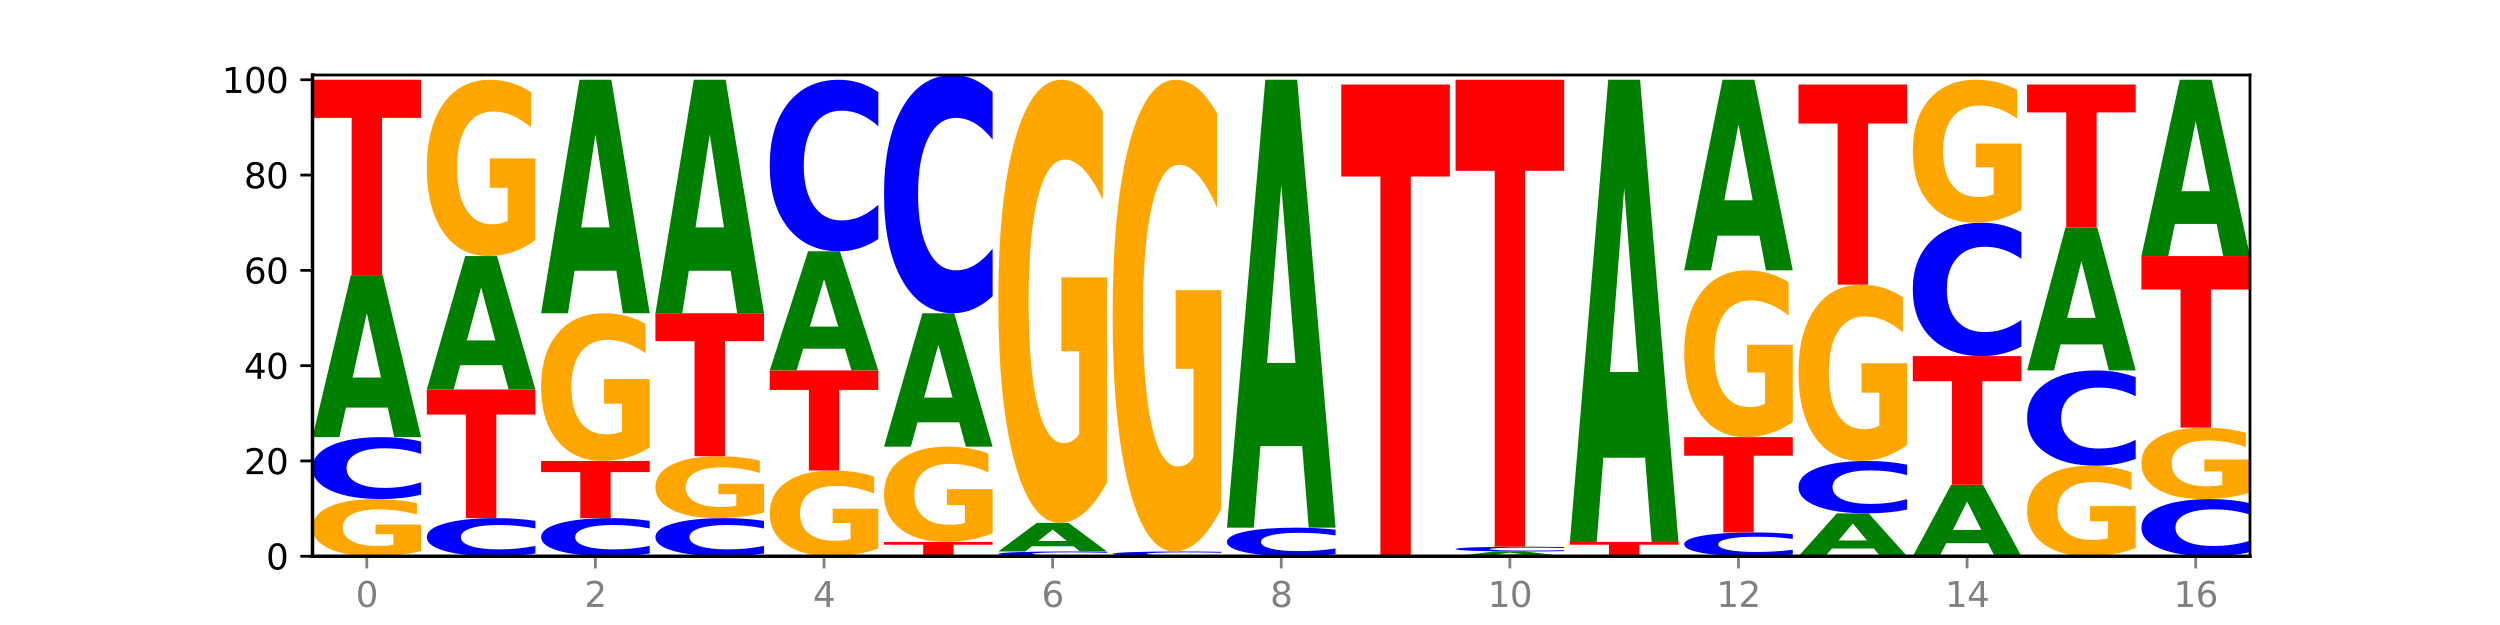 <?xml version="1.0" encoding="utf-8" standalone="no"?>
<!DOCTYPE svg PUBLIC "-//W3C//DTD SVG 1.1//EN"
  "http://www.w3.org/Graphics/SVG/1.1/DTD/svg11.dtd">
<svg xmlns:xlink="http://www.w3.org/1999/xlink" width="720pt" height="180pt" viewBox="0 0 720 180" xmlns="http://www.w3.org/2000/svg" version="1.1">
 <defs>
  <style type="text/css">*{stroke-linejoin: round; stroke-linecap: butt}</style>
 </defs>
 <g id="figure_1">
  <g id="patch_1">
   <path d="M 0 180 
L 720 180 
L 720 0 
L 0 0 
z
" style="fill: #ffffff"/>
  </g>
  <g id="axes_1">
   <g id="patch_2">
    <path d="M 90 160.2 
L 648 160.2 
L 648 21.6 
L 90 21.6 
z
" style="fill: #ffffff"/>
   </g>
   <g id="line2d_1">
    <path d="M 90 160.2 
L 648 160.2 
" clip-path="url(#pa6dfda74cf)" style="fill: none; stroke: #000000; stroke-width: 0.5; stroke-linecap: square"/>
   </g>
   <g id="patch_3">
    <path d="M 121.274 158.71 
Q 118.12 159.455 114.728 159.829 
Q 111.336 160.2 107.719 160.2 
Q 99.546 160.2 94.773 157.982 
Q 90 155.764 90 151.971 
Q 90 148.134 94.857 145.934 
Q 99.722 143.733 108.181 143.733 
Q 111.441 143.733 114.427 144.032 
Q 117.419 144.328 120.069 144.913 
L 120.069 148.196 
Q 117.335 147.444 114.63 147.073 
Q 111.924 146.699 109.205 146.699 
Q 104.172 146.699 101.446 148.066 
Q 98.719 149.43 98.719 151.971 
Q 98.719 154.489 101.348 155.863 
Q 103.976 157.234 108.812 157.234 
Q 110.13 157.234 111.258 157.156 
Q 112.387 157.074 113.284 156.904 
L 113.284 153.822 
L 108.132 153.822 
L 108.132 151.077 
L 121.274 151.077 
L 121.274 158.71 
z
" clip-path="url(#pa6dfda74cf)" style="fill: #ffa600"/>
   </g>
   <g id="patch_4">
    <path d="M 121.274 142.454 
Q 118.658 143.088 115.829 143.408 
Q 113.001 143.733 109.92 143.733 
Q 100.732 143.733 95.366 141.33 
Q 90 138.927 90 134.818 
Q 90 130.695 95.366 128.296 
Q 100.732 125.893 109.92 125.893 
Q 113.001 125.893 115.829 126.217 
Q 118.658 126.538 121.274 127.172 
L 121.274 130.728 
Q 118.635 129.888 116.074 129.497 
Q 113.513 129.106 110.684 129.106 
Q 105.61 129.106 102.702 130.628 
Q 99.802 132.147 99.802 134.818 
Q 99.802 137.479 102.702 139.001 
Q 105.61 140.519 110.684 140.519 
Q 113.513 140.519 116.074 140.129 
Q 118.635 139.734 121.274 138.894 
L 121.274 142.454 
z
" clip-path="url(#pa6dfda74cf)" style="fill: #0000ff"/>
   </g>
   <g id="patch_5">
    <path d="M 111.664 117.394 
L 99.636 117.394 
L 97.737 125.893 
L 90 125.893 
L 101.049 79.236 
L 110.225 79.236 
L 121.274 125.893 
L 113.544 125.893 
L 111.664 117.394 
z
M 101.554 108.734 
L 109.726 108.734 
L 105.647 90.175 
L 101.554 108.734 
z
" clip-path="url(#pa6dfda74cf)" style="fill: #008000"/>
   </g>
   <g id="patch_6">
    <path d="M 90 22.972 
L 121.274 22.972 
L 121.274 33.945 
L 110.023 33.945 
L 110.023 79.236 
L 101.273 79.236 
L 101.273 33.945 
L 90 33.945 
L 90 22.972 
z
" clip-path="url(#pa6dfda74cf)" style="fill: #ff0000"/>
   </g>
   <g id="patch_7">
    <path d="M 154.195 159.413 
Q 151.579 159.803 148.75 160 
Q 145.921 160.2 142.84 160.2 
Q 133.652 160.2 128.286 158.721 
Q 122.92 157.243 122.92 154.714 
Q 122.92 152.177 128.286 150.7 
Q 133.652 149.222 142.84 149.222 
Q 145.921 149.222 148.75 149.421 
Q 151.579 149.619 154.195 150.009 
L 154.195 152.197 
Q 151.555 151.68 148.994 151.44 
Q 146.433 151.199 143.604 151.199 
Q 138.53 151.199 135.622 152.136 
Q 132.723 153.07 132.723 154.714 
Q 132.723 156.352 135.622 157.288 
Q 138.53 158.223 143.604 158.223 
Q 146.433 158.223 148.994 157.982 
Q 151.555 157.739 154.195 157.222 
L 154.195 159.413 
z
" clip-path="url(#pa6dfda74cf)" style="fill: #0000ff"/>
   </g>
   <g id="patch_8">
    <path d="M 122.92 112.17 
L 154.195 112.17 
L 154.195 119.396 
L 142.943 119.396 
L 142.943 149.222 
L 134.194 149.222 
L 134.194 119.396 
L 122.92 119.396 
L 122.92 112.17 
z
" clip-path="url(#pa6dfda74cf)" style="fill: #ff0000"/>
   </g>
   <g id="patch_9">
    <path d="M 144.584 105.171 
L 132.557 105.171 
L 130.657 112.17 
L 122.92 112.17 
L 133.97 73.747 
L 143.145 73.747 
L 154.195 112.17 
L 146.464 112.17 
L 144.584 105.171 
z
M 134.475 98.039 
L 142.647 98.039 
L 138.567 82.755 
L 134.475 98.039 
z
" clip-path="url(#pa6dfda74cf)" style="fill: #008000"/>
   </g>
   <g id="patch_10">
    <path d="M 154.195 69.153 
Q 151.041 71.45 147.648 72.603 
Q 144.256 73.747 140.639 73.747 
Q 132.467 73.747 127.694 66.908 
Q 122.92 60.07 122.92 48.375 
Q 122.92 36.544 127.778 29.758 
Q 132.642 22.972 141.102 22.972 
Q 144.361 22.972 147.347 23.895 
Q 150.34 24.808 152.989 26.612 
L 152.989 36.733 
Q 150.256 34.415 147.55 33.272 
Q 144.845 32.118 142.125 32.118 
Q 137.093 32.118 134.366 36.334 
Q 131.64 40.54 131.64 48.375 
Q 131.64 56.137 134.268 60.374 
Q 136.896 64.601 141.733 64.601 
Q 143.05 64.601 144.179 64.359 
Q 145.307 64.108 146.204 63.583 
L 146.204 54.081 
L 141.053 54.081 
L 141.053 45.617 
L 154.195 45.617 
L 154.195 69.153 
z
" clip-path="url(#pa6dfda74cf)" style="fill: #ffa600"/>
   </g>
   <g id="patch_11">
    <path d="M 187.115 159.413 
Q 184.499 159.803 181.67 160 
Q 178.841 160.2 175.76 160.2 
Q 166.573 160.2 161.207 158.721 
Q 155.841 157.243 155.841 154.714 
Q 155.841 152.177 161.207 150.7 
Q 166.573 149.222 175.76 149.222 
Q 178.841 149.222 181.67 149.421 
Q 184.499 149.619 187.115 150.009 
L 187.115 152.197 
Q 184.475 151.68 181.914 151.44 
Q 179.354 151.199 176.525 151.199 
Q 171.45 151.199 168.543 152.136 
Q 165.643 153.07 165.643 154.714 
Q 165.643 156.352 168.543 157.288 
Q 171.45 158.223 176.525 158.223 
Q 179.354 158.223 181.914 157.982 
Q 184.475 157.739 187.115 157.222 
L 187.115 159.413 
z
" clip-path="url(#pa6dfda74cf)" style="fill: #0000ff"/>
   </g>
   <g id="patch_12">
    <path d="M 155.841 132.754 
L 187.115 132.754 
L 187.115 135.966 
L 175.864 135.966 
L 175.864 149.222 
L 167.114 149.222 
L 167.114 135.966 
L 155.841 135.966 
L 155.841 132.754 
z
" clip-path="url(#pa6dfda74cf)" style="fill: #ff0000"/>
   </g>
   <g id="patch_13">
    <path d="M 187.115 128.906 
Q 183.961 130.83 180.569 131.797 
Q 177.176 132.754 173.56 132.754 
Q 165.387 132.754 160.614 127.025 
Q 155.841 121.295 155.841 111.497 
Q 155.841 101.585 160.698 95.899 
Q 165.562 90.214 174.022 90.214 
Q 177.281 90.214 180.267 90.987 
Q 183.26 91.752 185.909 93.263 
L 185.909 101.743 
Q 183.176 99.801 180.47 98.843 
Q 177.765 97.877 175.045 97.877 
Q 170.013 97.877 167.286 101.409 
Q 164.56 104.933 164.56 111.497 
Q 164.56 118 167.188 121.55 
Q 169.817 125.092 174.653 125.092 
Q 175.971 125.092 177.099 124.89 
Q 178.228 124.679 179.125 124.239 
L 179.125 116.278 
L 173.973 116.278 
L 173.973 109.186 
L 187.115 109.186 
L 187.115 128.906 
z
" clip-path="url(#pa6dfda74cf)" style="fill: #ffa600"/>
   </g>
   <g id="patch_14">
    <path d="M 177.504 77.965 
L 165.477 77.965 
L 163.578 90.214 
L 155.841 90.214 
L 166.89 22.972 
L 176.066 22.972 
L 187.115 90.214 
L 179.384 90.214 
L 177.504 77.965 
z
M 167.395 65.485 
L 175.567 65.485 
L 171.487 38.738 
L 167.395 65.485 
z
" clip-path="url(#pa6dfda74cf)" style="fill: #008000"/>
   </g>
   <g id="patch_15">
    <path d="M 220.035 159.413 
Q 217.419 159.803 214.591 160 
Q 211.762 160.2 208.681 160.2 
Q 199.493 160.2 194.127 158.721 
Q 188.761 157.243 188.761 154.714 
Q 188.761 152.177 194.127 150.7 
Q 199.493 149.222 208.681 149.222 
Q 211.762 149.222 214.591 149.421 
Q 217.419 149.619 220.035 150.009 
L 220.035 152.197 
Q 217.396 151.68 214.835 151.44 
Q 212.274 151.199 209.445 151.199 
Q 204.371 151.199 201.463 152.136 
Q 198.563 153.07 198.563 154.714 
Q 198.563 156.352 201.463 157.288 
Q 204.371 158.223 209.445 158.223 
Q 212.274 158.223 214.835 157.982 
Q 217.396 157.739 220.035 157.222 
L 220.035 159.413 
z
" clip-path="url(#pa6dfda74cf)" style="fill: #0000ff"/>
   </g>
   <g id="patch_16">
    <path d="M 220.035 147.608 
Q 216.881 148.415 213.489 148.82 
Q 210.097 149.222 206.48 149.222 
Q 198.307 149.222 193.534 146.819 
Q 188.761 144.416 188.761 140.308 
Q 188.761 136.151 193.618 133.766 
Q 198.483 131.382 206.943 131.382 
Q 210.202 131.382 213.188 131.706 
Q 216.18 132.027 218.83 132.661 
L 218.83 136.217 
Q 216.096 135.403 213.391 135.001 
Q 210.685 134.596 207.966 134.596 
Q 202.933 134.596 200.207 136.077 
Q 197.48 137.555 197.48 140.308 
Q 197.48 143.034 200.109 144.523 
Q 202.737 146.008 207.573 146.008 
Q 208.891 146.008 210.019 145.924 
Q 211.148 145.835 212.045 145.651 
L 212.045 142.312 
L 206.893 142.312 
L 206.893 139.338 
L 220.035 139.338 
L 220.035 147.608 
z
" clip-path="url(#pa6dfda74cf)" style="fill: #ffa600"/>
   </g>
   <g id="patch_17">
    <path d="M 188.761 90.214 
L 220.035 90.214 
L 220.035 98.243 
L 208.784 98.243 
L 208.784 131.382 
L 200.034 131.382 
L 200.034 98.243 
L 188.761 98.243 
L 188.761 90.214 
z
" clip-path="url(#pa6dfda74cf)" style="fill: #ff0000"/>
   </g>
   <g id="patch_18">
    <path d="M 210.425 77.965 
L 198.397 77.965 
L 196.498 90.214 
L 188.761 90.214 
L 199.81 22.972 
L 208.986 22.972 
L 220.035 90.214 
L 212.305 90.214 
L 210.425 77.965 
z
M 200.315 65.485 
L 208.487 65.485 
L 204.408 38.738 
L 200.315 65.485 
z
" clip-path="url(#pa6dfda74cf)" style="fill: #008000"/>
   </g>
   <g id="patch_19">
    <path d="M 252.956 157.965 
Q 249.802 159.083 246.409 159.644 
Q 243.017 160.2 239.4 160.2 
Q 231.228 160.2 226.455 156.873 
Q 221.681 153.546 221.681 147.857 
Q 221.681 142.102 226.539 138.8 
Q 231.403 135.499 239.863 135.499 
Q 243.122 135.499 246.108 135.948 
Q 249.101 136.392 251.75 137.27 
L 251.75 142.193 
Q 249.017 141.066 246.311 140.51 
Q 243.606 139.948 240.886 139.948 
Q 235.854 139.948 233.127 142 
Q 230.401 144.046 230.401 147.857 
Q 230.401 151.633 233.029 153.694 
Q 235.657 155.751 240.494 155.751 
Q 241.811 155.751 242.94 155.633 
Q 244.068 155.511 244.965 155.256 
L 244.965 150.633 
L 239.814 150.633 
L 239.814 146.515 
L 252.956 146.515 
L 252.956 157.965 
z
" clip-path="url(#pa6dfda74cf)" style="fill: #ffa600"/>
   </g>
   <g id="patch_20">
    <path d="M 221.681 106.681 
L 252.956 106.681 
L 252.956 112.301 
L 241.704 112.301 
L 241.704 135.499 
L 232.955 135.499 
L 232.955 112.301 
L 221.681 112.301 
L 221.681 106.681 
z
" clip-path="url(#pa6dfda74cf)" style="fill: #ff0000"/>
   </g>
   <g id="patch_21">
    <path d="M 243.345 100.432 
L 231.318 100.432 
L 229.418 106.681 
L 221.681 106.681 
L 232.731 72.374 
L 241.906 72.374 
L 252.956 106.681 
L 245.225 106.681 
L 243.345 100.432 
z
M 233.236 94.064 
L 241.408 94.064 
L 237.328 80.418 
L 233.236 94.064 
z
" clip-path="url(#pa6dfda74cf)" style="fill: #008000"/>
   </g>
   <g id="patch_22">
    <path d="M 252.956 68.833 
Q 250.34 70.588 247.511 71.476 
Q 244.682 72.374 241.601 72.374 
Q 232.414 72.374 227.047 65.721 
Q 221.681 59.067 221.681 47.689 
Q 221.681 36.269 227.047 29.626 
Q 232.414 22.972 241.601 22.972 
Q 244.682 22.972 247.511 23.87 
Q 250.34 24.758 252.956 26.513 
L 252.956 36.361 
Q 250.316 34.034 247.755 32.953 
Q 245.194 31.871 242.366 31.871 
Q 237.291 31.871 234.383 36.086 
Q 231.484 40.29 231.484 47.689 
Q 231.484 55.057 234.383 59.271 
Q 237.291 63.476 242.366 63.476 
Q 245.194 63.476 247.755 62.394 
Q 250.316 61.302 252.956 58.975 
L 252.956 68.833 
z
" clip-path="url(#pa6dfda74cf)" style="fill: #0000ff"/>
   </g>
   <g id="patch_23">
    <path d="M 254.602 156.083 
L 285.876 156.083 
L 285.876 156.886 
L 274.625 156.886 
L 274.625 160.2 
L 265.875 160.2 
L 265.875 156.886 
L 254.602 156.886 
L 254.602 156.083 
z
" clip-path="url(#pa6dfda74cf)" style="fill: #ff0000"/>
   </g>
   <g id="patch_24">
    <path d="M 285.876 153.6 
Q 282.722 154.842 279.33 155.465 
Q 275.937 156.083 272.321 156.083 
Q 264.148 156.083 259.375 152.387 
Q 254.602 148.69 254.602 142.369 
Q 254.602 135.974 259.459 132.306 
Q 264.323 128.638 272.783 128.638 
Q 276.042 128.638 279.028 129.137 
Q 282.021 129.63 284.671 130.605 
L 284.671 136.076 
Q 281.937 134.823 279.232 134.205 
Q 276.526 133.581 273.807 133.581 
Q 268.774 133.581 266.048 135.86 
Q 263.321 138.134 263.321 142.369 
Q 263.321 146.564 265.949 148.855 
Q 268.578 151.139 273.414 151.139 
Q 274.732 151.139 275.86 151.009 
Q 276.989 150.873 277.886 150.59 
L 277.886 145.453 
L 272.734 145.453 
L 272.734 140.878 
L 285.876 140.878 
L 285.876 153.6 
z
" clip-path="url(#pa6dfda74cf)" style="fill: #ffa600"/>
   </g>
   <g id="patch_25">
    <path d="M 276.266 121.638 
L 264.238 121.638 
L 262.339 128.638 
L 254.602 128.638 
L 265.651 90.214 
L 274.827 90.214 
L 285.876 128.638 
L 278.145 128.638 
L 276.266 121.638 
z
M 266.156 114.507 
L 274.328 114.507 
L 270.249 99.223 
L 266.156 114.507 
z
" clip-path="url(#pa6dfda74cf)" style="fill: #008000"/>
   </g>
   <g id="patch_26">
    <path d="M 285.876 85.296 
Q 283.26 87.734 280.431 88.967 
Q 277.602 90.214 274.522 90.214 
Q 265.334 90.214 259.968 80.973 
Q 254.602 71.732 254.602 55.928 
Q 254.602 40.068 259.968 30.841 
Q 265.334 21.6 274.522 21.6 
Q 277.602 21.6 280.431 22.847 
Q 283.26 24.08 285.876 26.518 
L 285.876 40.196 
Q 283.236 36.964 280.676 35.462 
Q 278.115 33.959 275.286 33.959 
Q 270.211 33.959 267.304 39.813 
Q 264.404 45.652 264.404 55.928 
Q 264.404 66.161 267.304 72.015 
Q 270.211 77.855 275.286 77.855 
Q 278.115 77.855 280.676 76.352 
Q 283.236 74.836 285.876 71.604 
L 285.876 85.296 
z
" clip-path="url(#pa6dfda74cf)" style="fill: #0000ff"/>
   </g>
   <g id="patch_27">
    <path d="M 318.796 160.102 
Q 316.18 160.15 313.352 160.175 
Q 310.523 160.2 307.442 160.2 
Q 298.254 160.2 292.888 160.015 
Q 287.522 159.83 287.522 159.514 
Q 287.522 159.197 292.888 159.013 
Q 298.254 158.828 307.442 158.828 
Q 310.523 158.828 313.352 158.853 
Q 316.18 158.877 318.796 158.926 
L 318.796 159.2 
Q 316.157 159.135 313.596 159.105 
Q 311.035 159.075 308.206 159.075 
Q 303.132 159.075 300.224 159.192 
Q 297.324 159.309 297.324 159.514 
Q 297.324 159.719 300.224 159.836 
Q 303.132 159.953 308.206 159.953 
Q 311.035 159.953 313.596 159.923 
Q 316.157 159.892 318.796 159.828 
L 318.796 160.102 
z
" clip-path="url(#pa6dfda74cf)" style="fill: #0000ff"/>
   </g>
   <g id="patch_28">
    <path d="M 309.186 157.328 
L 297.158 157.328 
L 295.259 158.828 
L 287.522 158.828 
L 298.571 150.594 
L 307.747 150.594 
L 318.796 158.828 
L 311.066 158.828 
L 309.186 157.328 
z
M 299.077 155.8 
L 307.248 155.8 
L 303.169 152.525 
L 299.077 155.8 
z
" clip-path="url(#pa6dfda74cf)" style="fill: #008000"/>
   </g>
   <g id="patch_29">
    <path d="M 318.796 139.047 
Q 315.642 144.821 312.25 147.721 
Q 308.858 150.594 305.241 150.594 
Q 297.068 150.594 292.295 133.406 
Q 287.522 116.217 287.522 86.823 
Q 287.522 57.086 292.379 40.029 
Q 297.244 22.972 305.704 22.972 
Q 308.963 22.972 311.949 25.292 
Q 314.941 27.586 317.591 32.12 
L 317.591 57.56 
Q 314.857 51.734 312.152 48.86 
Q 309.446 45.961 306.727 45.961 
Q 301.694 45.961 298.968 56.558 
Q 296.241 67.13 296.241 86.823 
Q 296.241 106.331 298.87 116.982 
Q 301.498 127.606 306.334 127.606 
Q 307.652 127.606 308.781 126.999 
Q 309.909 126.367 310.806 125.049 
L 310.806 101.164 
L 305.655 101.164 
L 305.655 79.889 
L 318.796 79.889 
L 318.796 139.047 
z
" clip-path="url(#pa6dfda74cf)" style="fill: #ffa600"/>
   </g>
   <g id="patch_30">
    <path d="M 351.717 160.102 
Q 349.101 160.15 346.272 160.175 
Q 343.443 160.2 340.362 160.2 
Q 331.175 160.2 325.809 160.015 
Q 320.442 159.83 320.442 159.514 
Q 320.442 159.197 325.809 159.013 
Q 331.175 158.828 340.362 158.828 
Q 343.443 158.828 346.272 158.853 
Q 349.101 158.877 351.717 158.926 
L 351.717 159.2 
Q 349.077 159.135 346.516 159.105 
Q 343.955 159.075 341.127 159.075 
Q 336.052 159.075 333.144 159.192 
Q 330.245 159.309 330.245 159.514 
Q 330.245 159.719 333.144 159.836 
Q 336.052 159.953 341.127 159.953 
Q 343.955 159.953 346.516 159.923 
Q 349.077 159.892 351.717 159.828 
L 351.717 160.102 
z
" clip-path="url(#pa6dfda74cf)" style="fill: #0000ff"/>
   </g>
   <g id="patch_31">
    <path d="M 351.717 146.536 
Q 348.563 152.682 345.17 155.769 
Q 341.778 158.828 338.161 158.828 
Q 329.989 158.828 325.216 140.53 
Q 320.442 122.233 320.442 90.942 
Q 320.442 59.286 325.3 41.129 
Q 330.164 22.972 338.624 22.972 
Q 341.883 22.972 344.869 25.442 
Q 347.862 27.883 350.511 32.71 
L 350.511 59.792 
Q 347.778 53.59 345.072 50.531 
Q 342.367 47.444 339.647 47.444 
Q 334.615 47.444 331.888 58.725 
Q 329.162 69.979 329.162 90.942 
Q 329.162 111.709 331.79 123.047 
Q 334.419 134.356 339.255 134.356 
Q 340.572 134.356 341.701 133.711 
Q 342.829 133.037 343.727 131.634 
L 343.727 106.209 
L 338.575 106.209 
L 338.575 83.561 
L 351.717 83.561 
L 351.717 146.536 
z
" clip-path="url(#pa6dfda74cf)" style="fill: #ffa600"/>
   </g>
   <g id="patch_32">
    <path d="M 384.637 159.61 
Q 382.021 159.902 379.192 160.05 
Q 376.364 160.2 373.283 160.2 
Q 364.095 160.2 358.729 159.091 
Q 353.363 157.982 353.363 156.086 
Q 353.363 154.183 358.729 153.075 
Q 364.095 151.966 373.283 151.966 
Q 376.364 151.966 379.192 152.116 
Q 382.021 152.264 384.637 152.557 
L 384.637 154.198 
Q 381.997 153.81 379.437 153.63 
Q 376.876 153.449 374.047 153.449 
Q 368.972 153.449 366.065 154.152 
Q 363.165 154.853 363.165 156.086 
Q 363.165 157.314 366.065 158.016 
Q 368.972 158.717 374.047 158.717 
Q 376.876 158.717 379.437 158.537 
Q 381.997 158.355 384.637 157.967 
L 384.637 159.61 
z
" clip-path="url(#pa6dfda74cf)" style="fill: #0000ff"/>
   </g>
   <g id="patch_33">
    <path d="M 375.027 128.468 
L 362.999 128.468 
L 361.1 151.966 
L 353.363 151.966 
L 364.412 22.972 
L 373.588 22.972 
L 384.637 151.966 
L 376.907 151.966 
L 375.027 128.468 
z
M 364.917 104.527 
L 373.089 104.527 
L 369.01 53.216 
L 364.917 104.527 
z
" clip-path="url(#pa6dfda74cf)" style="fill: #008000"/>
   </g>
   <g id="patch_34">
    <path d="M 386.283 24.345 
L 417.558 24.345 
L 417.558 50.84 
L 406.306 50.84 
L 406.306 160.2 
L 397.556 160.2 
L 397.556 50.84 
L 386.283 50.84 
L 386.283 24.345 
z
" clip-path="url(#pa6dfda74cf)" style="fill: #ff0000"/>
   </g>
   <g id="patch_35">
    <path d="M 440.867 159.95 
L 428.84 159.95 
L 426.941 160.2 
L 419.204 160.2 
L 430.253 158.828 
L 439.429 158.828 
L 450.478 160.2 
L 442.747 160.2 
L 440.867 159.95 
z
M 430.758 159.695 
L 438.93 159.695 
L 434.85 159.149 
L 430.758 159.695 
z
" clip-path="url(#pa6dfda74cf)" style="fill: #008000"/>
   </g>
   <g id="patch_36">
    <path d="M 450.478 158.729 
Q 447.862 158.778 445.033 158.803 
Q 442.204 158.828 439.123 158.828 
Q 429.936 158.828 424.57 158.643 
Q 419.204 158.458 419.204 158.142 
Q 419.204 157.825 424.57 157.64 
Q 429.936 157.455 439.123 157.455 
Q 442.204 157.455 445.033 157.48 
Q 447.862 157.505 450.478 157.554 
L 450.478 157.827 
Q 447.838 157.763 445.277 157.733 
Q 442.716 157.703 439.888 157.703 
Q 434.813 157.703 431.906 157.82 
Q 429.006 157.936 429.006 158.142 
Q 429.006 158.347 431.906 158.464 
Q 434.813 158.581 439.888 158.581 
Q 442.716 158.581 445.277 158.55 
Q 447.838 158.52 450.478 158.456 
L 450.478 158.729 
z
" clip-path="url(#pa6dfda74cf)" style="fill: #0000ff"/>
   </g>
   <g id="patch_37">
    <path d="M 419.204 22.972 
L 450.478 22.972 
L 450.478 49.2 
L 439.226 49.2 
L 439.226 157.455 
L 430.477 157.455 
L 430.477 49.2 
L 419.204 49.2 
L 419.204 22.972 
z
" clip-path="url(#pa6dfda74cf)" style="fill: #ff0000"/>
   </g>
   <g id="patch_38">
    <path d="M 452.124 156.083 
L 483.398 156.083 
L 483.398 156.886 
L 472.147 156.886 
L 472.147 160.2 
L 463.397 160.2 
L 463.397 156.886 
L 452.124 156.886 
L 452.124 156.083 
z
" clip-path="url(#pa6dfda74cf)" style="fill: #ff0000"/>
   </g>
   <g id="patch_39">
    <path d="M 473.788 131.835 
L 461.76 131.835 
L 459.861 156.083 
L 452.124 156.083 
L 463.173 22.972 
L 472.349 22.972 
L 483.398 156.083 
L 475.668 156.083 
L 473.788 131.835 
z
M 463.678 107.129 
L 471.85 107.129 
L 467.771 54.182 
L 463.678 107.129 
z
" clip-path="url(#pa6dfda74cf)" style="fill: #008000"/>
   </g>
   <g id="patch_40">
    <path d="M 516.319 159.708 
Q 513.703 159.952 510.874 160.075 
Q 508.045 160.2 504.964 160.2 
Q 495.776 160.2 490.41 159.276 
Q 485.044 158.352 485.044 156.771 
Q 485.044 155.185 490.41 154.263 
Q 495.776 153.339 504.964 153.339 
Q 508.045 153.339 510.874 153.463 
Q 513.703 153.587 516.319 153.83 
L 516.319 155.198 
Q 513.679 154.875 511.118 154.725 
Q 508.557 154.575 505.728 154.575 
Q 500.654 154.575 497.746 155.16 
Q 494.847 155.744 494.847 156.771 
Q 494.847 157.795 497.746 158.38 
Q 500.654 158.964 505.728 158.964 
Q 508.557 158.964 511.118 158.814 
Q 513.679 158.662 516.319 158.339 
L 516.319 159.708 
z
" clip-path="url(#pa6dfda74cf)" style="fill: #0000ff"/>
   </g>
   <g id="patch_41">
    <path d="M 485.044 125.893 
L 516.319 125.893 
L 516.319 131.246 
L 505.067 131.246 
L 505.067 153.339 
L 496.318 153.339 
L 496.318 131.246 
L 485.044 131.246 
L 485.044 125.893 
z
" clip-path="url(#pa6dfda74cf)" style="fill: #ff0000"/>
   </g>
   <g id="patch_42">
    <path d="M 516.319 121.547 
Q 513.165 123.72 509.772 124.812 
Q 506.38 125.893 502.763 125.893 
Q 494.591 125.893 489.817 119.424 
Q 485.044 112.956 485.044 101.893 
Q 485.044 90.702 489.902 84.283 
Q 494.766 77.863 503.226 77.863 
Q 506.485 77.863 509.471 78.736 
Q 512.464 79.6 515.113 81.306 
L 515.113 90.88 
Q 512.38 88.688 509.674 87.606 
Q 506.969 86.515 504.249 86.515 
Q 499.217 86.515 496.49 90.503 
Q 493.763 94.482 493.763 101.893 
Q 493.763 109.235 496.392 113.243 
Q 499.02 117.242 503.857 117.242 
Q 505.174 117.242 506.303 117.013 
Q 507.431 116.775 508.328 116.279 
L 508.328 107.29 
L 503.177 107.29 
L 503.177 99.284 
L 516.319 99.284 
L 516.319 121.547 
z
" clip-path="url(#pa6dfda74cf)" style="fill: #ffa600"/>
   </g>
   <g id="patch_43">
    <path d="M 506.708 67.864 
L 494.68 67.864 
L 492.781 77.863 
L 485.044 77.863 
L 496.094 22.972 
L 505.269 22.972 
L 516.319 77.863 
L 508.588 77.863 
L 506.708 67.864 
z
M 496.599 57.676 
L 504.771 57.676 
L 500.691 35.842 
L 496.599 57.676 
z
" clip-path="url(#pa6dfda74cf)" style="fill: #008000"/>
   </g>
   <g id="patch_44">
    <path d="M 539.628 157.95 
L 527.601 157.95 
L 525.702 160.2 
L 517.965 160.2 
L 529.014 147.85 
L 538.19 147.85 
L 549.239 160.2 
L 541.508 160.2 
L 539.628 157.95 
z
M 529.519 155.658 
L 537.691 155.658 
L 533.611 150.745 
L 529.519 155.658 
z
" clip-path="url(#pa6dfda74cf)" style="fill: #008000"/>
   </g>
   <g id="patch_45">
    <path d="M 549.239 146.768 
Q 546.623 147.304 543.794 147.575 
Q 540.965 147.85 537.884 147.85 
Q 528.697 147.85 523.331 145.816 
Q 517.965 143.783 517.965 140.307 
Q 517.965 136.817 523.331 134.788 
Q 528.697 132.754 537.884 132.754 
Q 540.965 132.754 543.794 133.029 
Q 546.623 133.3 549.239 133.836 
L 549.239 136.845 
Q 546.599 136.135 544.038 135.804 
Q 541.477 135.473 538.649 135.473 
Q 533.574 135.473 530.667 136.761 
Q 527.767 138.046 527.767 140.307 
Q 527.767 142.558 530.667 143.846 
Q 533.574 145.13 538.649 145.13 
Q 541.477 145.13 544.038 144.8 
Q 546.599 144.466 549.239 143.755 
L 549.239 146.768 
z
" clip-path="url(#pa6dfda74cf)" style="fill: #0000ff"/>
   </g>
   <g id="patch_46">
    <path d="M 549.239 128.161 
Q 546.085 130.458 542.692 131.611 
Q 539.3 132.754 535.683 132.754 
Q 527.511 132.754 522.738 125.916 
Q 517.965 119.078 517.965 107.383 
Q 517.965 95.552 522.822 88.766 
Q 527.686 81.98 536.146 81.98 
Q 539.405 81.98 542.391 82.903 
Q 545.384 83.816 548.033 85.62 
L 548.033 95.741 
Q 545.3 93.423 542.594 92.28 
Q 539.889 91.126 537.169 91.126 
Q 532.137 91.126 529.41 95.342 
Q 526.684 99.548 526.684 107.383 
Q 526.684 115.144 529.312 119.382 
Q 531.941 123.609 536.777 123.609 
Q 538.095 123.609 539.223 123.367 
Q 540.351 123.116 541.249 122.591 
L 541.249 113.089 
L 536.097 113.089 
L 536.097 104.625 
L 549.239 104.625 
L 549.239 128.161 
z
" clip-path="url(#pa6dfda74cf)" style="fill: #ffa600"/>
   </g>
   <g id="patch_47">
    <path d="M 517.965 24.345 
L 549.239 24.345 
L 549.239 35.585 
L 537.987 35.585 
L 537.987 81.98 
L 529.238 81.98 
L 529.238 35.585 
L 517.965 35.585 
L 517.965 24.345 
z
" clip-path="url(#pa6dfda74cf)" style="fill: #ff0000"/>
   </g>
   <g id="patch_48">
    <path d="M 572.549 156.45 
L 560.521 156.45 
L 558.622 160.2 
L 550.885 160.2 
L 561.934 139.616 
L 571.11 139.616 
L 582.159 160.2 
L 574.429 160.2 
L 572.549 156.45 
z
M 562.439 152.63 
L 570.611 152.63 
L 566.532 144.442 
L 562.439 152.63 
z
" clip-path="url(#pa6dfda74cf)" style="fill: #008000"/>
   </g>
   <g id="patch_49">
    <path d="M 550.885 102.564 
L 582.159 102.564 
L 582.159 109.79 
L 570.908 109.79 
L 570.908 139.616 
L 562.158 139.616 
L 562.158 109.79 
L 550.885 109.79 
L 550.885 102.564 
z
" clip-path="url(#pa6dfda74cf)" style="fill: #ff0000"/>
   </g>
   <g id="patch_50">
    <path d="M 582.159 99.81 
Q 579.543 101.175 576.714 101.866 
Q 573.886 102.564 570.805 102.564 
Q 561.617 102.564 556.251 97.389 
Q 550.885 92.214 550.885 83.364 
Q 550.885 74.483 556.251 69.316 
Q 561.617 64.141 570.805 64.141 
Q 573.886 64.141 576.714 64.839 
Q 579.543 65.53 582.159 66.895 
L 582.159 74.554 
Q 579.52 72.744 576.959 71.903 
Q 574.398 71.062 571.569 71.062 
Q 566.495 71.062 563.587 74.34 
Q 560.687 77.61 560.687 83.364 
Q 560.687 89.095 563.587 92.373 
Q 566.495 95.643 571.569 95.643 
Q 574.398 95.643 576.959 94.802 
Q 579.52 93.953 582.159 92.143 
L 582.159 99.81 
z
" clip-path="url(#pa6dfda74cf)" style="fill: #0000ff"/>
   </g>
   <g id="patch_51">
    <path d="M 582.159 60.416 
Q 579.005 62.278 575.613 63.214 
Q 572.22 64.141 568.604 64.141 
Q 560.431 64.141 555.658 58.596 
Q 550.885 53.051 550.885 43.569 
Q 550.885 33.977 555.742 28.474 
Q 560.606 22.972 569.066 22.972 
Q 572.326 22.972 575.311 23.721 
Q 578.304 24.46 580.954 25.923 
L 580.954 34.13 
Q 578.22 32.25 575.515 31.323 
Q 572.809 30.388 570.09 30.388 
Q 565.057 30.388 562.331 33.806 
Q 559.604 37.217 559.604 43.569 
Q 559.604 49.862 562.233 53.298 
Q 564.861 56.725 569.697 56.725 
Q 571.015 56.725 572.143 56.529 
Q 573.272 56.325 574.169 55.9 
L 574.169 48.195 
L 569.017 48.195 
L 569.017 41.333 
L 582.159 41.333 
L 582.159 60.416 
z
" clip-path="url(#pa6dfda74cf)" style="fill: #ffa600"/>
   </g>
   <g id="patch_52">
    <path d="M 615.08 157.841 
Q 611.926 159.02 608.533 159.613 
Q 605.141 160.2 601.524 160.2 
Q 593.352 160.2 588.578 156.688 
Q 583.805 153.177 583.805 147.171 
Q 583.805 141.096 588.663 137.611 
Q 593.527 134.127 601.987 134.127 
Q 605.246 134.127 608.232 134.601 
Q 611.225 135.069 613.874 135.996 
L 613.874 141.193 
Q 611.141 140.003 608.435 139.416 
Q 605.73 138.823 603.01 138.823 
Q 597.978 138.823 595.251 140.988 
Q 592.525 143.148 592.525 147.171 
Q 592.525 151.157 595.153 153.333 
Q 597.781 155.503 602.618 155.503 
Q 603.935 155.503 605.064 155.38 
Q 606.192 155.25 607.089 154.981 
L 607.089 150.101 
L 601.938 150.101 
L 601.938 145.755 
L 615.08 145.755 
L 615.08 157.841 
z
" clip-path="url(#pa6dfda74cf)" style="fill: #ffa600"/>
   </g>
   <g id="patch_53">
    <path d="M 615.08 132.159 
Q 612.464 133.135 609.635 133.628 
Q 606.806 134.127 603.725 134.127 
Q 594.537 134.127 589.171 130.43 
Q 583.805 126.734 583.805 120.412 
Q 583.805 114.068 589.171 110.378 
Q 594.537 106.681 603.725 106.681 
Q 606.806 106.681 609.635 107.18 
Q 612.464 107.673 615.08 108.648 
L 615.08 114.119 
Q 612.44 112.827 609.879 112.226 
Q 607.318 111.625 604.489 111.625 
Q 599.415 111.625 596.507 113.966 
Q 593.608 116.302 593.608 120.412 
Q 593.608 124.506 596.507 126.847 
Q 599.415 129.183 604.489 129.183 
Q 607.318 129.183 609.879 128.582 
Q 612.44 127.975 615.08 126.683 
L 615.08 132.159 
z
" clip-path="url(#pa6dfda74cf)" style="fill: #0000ff"/>
   </g>
   <g id="patch_54">
    <path d="M 605.469 99.182 
L 593.441 99.182 
L 591.542 106.681 
L 583.805 106.681 
L 594.855 65.513 
L 604.03 65.513 
L 615.08 106.681 
L 607.349 106.681 
L 605.469 99.182 
z
M 595.36 91.541 
L 603.532 91.541 
L 599.452 75.165 
L 595.36 91.541 
z
" clip-path="url(#pa6dfda74cf)" style="fill: #008000"/>
   </g>
   <g id="patch_55">
    <path d="M 583.805 24.345 
L 615.08 24.345 
L 615.08 32.374 
L 603.828 32.374 
L 603.828 65.513 
L 595.079 65.513 
L 595.079 32.374 
L 583.805 32.374 
L 583.805 24.345 
z
" clip-path="url(#pa6dfda74cf)" style="fill: #ff0000"/>
   </g>
   <g id="patch_56">
    <path d="M 648 159.02 
Q 645.384 159.605 642.555 159.901 
Q 639.726 160.2 636.645 160.2 
Q 627.458 160.2 622.092 157.982 
Q 616.726 155.764 616.726 151.971 
Q 616.726 148.165 622.092 145.951 
Q 627.458 143.733 636.645 143.733 
Q 639.726 143.733 642.555 144.032 
Q 645.384 144.328 648 144.913 
L 648 148.196 
Q 645.36 147.42 642.799 147.059 
Q 640.239 146.699 637.41 146.699 
Q 632.335 146.699 629.428 148.104 
Q 626.528 149.505 626.528 151.971 
Q 626.528 154.427 629.428 155.832 
Q 632.335 157.234 637.41 157.234 
Q 640.239 157.234 642.799 156.873 
Q 645.36 156.509 648 155.734 
L 648 159.02 
z
" clip-path="url(#pa6dfda74cf)" style="fill: #0000ff"/>
   </g>
   <g id="patch_57">
    <path d="M 648 141.87 
Q 644.846 142.801 641.454 143.269 
Q 638.061 143.733 634.445 143.733 
Q 626.272 143.733 621.499 140.96 
Q 616.726 138.188 616.726 133.447 
Q 616.726 128.651 621.583 125.9 
Q 626.447 123.149 634.907 123.149 
Q 638.166 123.149 641.152 123.523 
Q 644.145 123.893 646.794 124.624 
L 646.794 128.727 
Q 644.061 127.787 641.355 127.324 
Q 638.65 126.856 635.93 126.856 
Q 630.898 126.856 628.171 128.566 
Q 625.445 130.271 625.445 133.447 
Q 625.445 136.593 628.073 138.311 
Q 630.702 140.025 635.538 140.025 
Q 636.856 140.025 637.984 139.927 
Q 639.113 139.825 640.01 139.612 
L 640.01 135.76 
L 634.858 135.76 
L 634.858 132.329 
L 648 132.329 
L 648 141.87 
z
" clip-path="url(#pa6dfda74cf)" style="fill: #ffa600"/>
   </g>
   <g id="patch_58">
    <path d="M 616.726 73.747 
L 648 73.747 
L 648 83.381 
L 636.749 83.381 
L 636.749 123.149 
L 627.999 123.149 
L 627.999 83.381 
L 616.726 83.381 
L 616.726 73.747 
z
" clip-path="url(#pa6dfda74cf)" style="fill: #ff0000"/>
   </g>
   <g id="patch_59">
    <path d="M 638.389 64.497 
L 626.362 64.497 
L 624.463 73.747 
L 616.726 73.747 
L 627.775 22.972 
L 636.951 22.972 
L 648 73.747 
L 640.269 73.747 
L 638.389 64.497 
z
M 628.28 55.073 
L 636.452 55.073 
L 632.372 34.877 
L 628.28 55.073 
z
" clip-path="url(#pa6dfda74cf)" style="fill: #008000"/>
   </g>
   <g id="matplotlib.axis_1">
    <g id="xtick_1">
     <g id="line2d_2">
      <defs>
       <path id="m4872ca785b" d="M 0 0 
L 0 3.5 
" style="stroke: #808080; stroke-width: 0.8"/>
      </defs>
      <g>
       <use xlink:href="#m4872ca785b" x="105.637" y="160.2" style="fill: #808080; stroke: #808080; stroke-width: 0.8"/>
      </g>
     </g>
     <g id="text_1">
      <!-- 0 -->
      <g style="fill: #808080" transform="translate(102.456 174.798) scale(0.1 -0.1)">
       <defs>
        <path id="DejaVuSans-30" d="M 2034 4250 
Q 1547 4250 1301 3770 
Q 1056 3291 1056 2328 
Q 1056 1369 1301 889 
Q 1547 409 2034 409 
Q 2525 409 2770 889 
Q 3016 1369 3016 2328 
Q 3016 3291 2770 3770 
Q 2525 4250 2034 4250 
z
M 2034 4750 
Q 2819 4750 3233 4129 
Q 3647 3509 3647 2328 
Q 3647 1150 3233 529 
Q 2819 -91 2034 -91 
Q 1250 -91 836 529 
Q 422 1150 422 2328 
Q 422 3509 836 4129 
Q 1250 4750 2034 4750 
z
" transform="scale(0.016)"/>
       </defs>
       <use xlink:href="#DejaVuSans-30"/>
      </g>
     </g>
    </g>
    <g id="xtick_2">
     <g id="line2d_3">
      <g>
       <use xlink:href="#m4872ca785b" x="171.478" y="160.2" style="fill: #808080; stroke: #808080; stroke-width: 0.8"/>
      </g>
     </g>
     <g id="text_2">
      <!-- 2 -->
      <g style="fill: #808080" transform="translate(168.297 174.798) scale(0.1 -0.1)">
       <defs>
        <path id="DejaVuSans-32" d="M 1228 531 
L 3431 531 
L 3431 0 
L 469 0 
L 469 531 
Q 828 903 1448 1529 
Q 2069 2156 2228 2338 
Q 2531 2678 2651 2914 
Q 2772 3150 2772 3378 
Q 2772 3750 2511 3984 
Q 2250 4219 1831 4219 
Q 1534 4219 1204 4116 
Q 875 4013 500 3803 
L 500 4441 
Q 881 4594 1212 4672 
Q 1544 4750 1819 4750 
Q 2544 4750 2975 4387 
Q 3406 4025 3406 3419 
Q 3406 3131 3298 2873 
Q 3191 2616 2906 2266 
Q 2828 2175 2409 1742 
Q 1991 1309 1228 531 
z
" transform="scale(0.016)"/>
       </defs>
       <use xlink:href="#DejaVuSans-32"/>
      </g>
     </g>
    </g>
    <g id="xtick_3">
     <g id="line2d_4">
      <g>
       <use xlink:href="#m4872ca785b" x="237.319" y="160.2" style="fill: #808080; stroke: #808080; stroke-width: 0.8"/>
      </g>
     </g>
     <g id="text_3">
      <!-- 4 -->
      <g style="fill: #808080" transform="translate(234.137 174.798) scale(0.1 -0.1)">
       <defs>
        <path id="DejaVuSans-34" d="M 2419 4116 
L 825 1625 
L 2419 1625 
L 2419 4116 
z
M 2253 4666 
L 3047 4666 
L 3047 1625 
L 3713 1625 
L 3713 1100 
L 3047 1100 
L 3047 0 
L 2419 0 
L 2419 1100 
L 313 1100 
L 313 1709 
L 2253 4666 
z
" transform="scale(0.016)"/>
       </defs>
       <use xlink:href="#DejaVuSans-34"/>
      </g>
     </g>
    </g>
    <g id="xtick_4">
     <g id="line2d_5">
      <g>
       <use xlink:href="#m4872ca785b" x="303.159" y="160.2" style="fill: #808080; stroke: #808080; stroke-width: 0.8"/>
      </g>
     </g>
     <g id="text_4">
      <!-- 6 -->
      <g style="fill: #808080" transform="translate(299.978 174.798) scale(0.1 -0.1)">
       <defs>
        <path id="DejaVuSans-36" d="M 2113 2584 
Q 1688 2584 1439 2293 
Q 1191 2003 1191 1497 
Q 1191 994 1439 701 
Q 1688 409 2113 409 
Q 2538 409 2786 701 
Q 3034 994 3034 1497 
Q 3034 2003 2786 2293 
Q 2538 2584 2113 2584 
z
M 3366 4563 
L 3366 3988 
Q 3128 4100 2886 4159 
Q 2644 4219 2406 4219 
Q 1781 4219 1451 3797 
Q 1122 3375 1075 2522 
Q 1259 2794 1537 2939 
Q 1816 3084 2150 3084 
Q 2853 3084 3261 2657 
Q 3669 2231 3669 1497 
Q 3669 778 3244 343 
Q 2819 -91 2113 -91 
Q 1303 -91 875 529 
Q 447 1150 447 2328 
Q 447 3434 972 4092 
Q 1497 4750 2381 4750 
Q 2619 4750 2861 4703 
Q 3103 4656 3366 4563 
z
" transform="scale(0.016)"/>
       </defs>
       <use xlink:href="#DejaVuSans-36"/>
      </g>
     </g>
    </g>
    <g id="xtick_5">
     <g id="line2d_6">
      <g>
       <use xlink:href="#m4872ca785b" x="369" y="160.2" style="fill: #808080; stroke: #808080; stroke-width: 0.8"/>
      </g>
     </g>
     <g id="text_5">
      <!-- 8 -->
      <g style="fill: #808080" transform="translate(365.819 174.798) scale(0.1 -0.1)">
       <defs>
        <path id="DejaVuSans-38" d="M 2034 2216 
Q 1584 2216 1326 1975 
Q 1069 1734 1069 1313 
Q 1069 891 1326 650 
Q 1584 409 2034 409 
Q 2484 409 2743 651 
Q 3003 894 3003 1313 
Q 3003 1734 2745 1975 
Q 2488 2216 2034 2216 
z
M 1403 2484 
Q 997 2584 770 2862 
Q 544 3141 544 3541 
Q 544 4100 942 4425 
Q 1341 4750 2034 4750 
Q 2731 4750 3128 4425 
Q 3525 4100 3525 3541 
Q 3525 3141 3298 2862 
Q 3072 2584 2669 2484 
Q 3125 2378 3379 2068 
Q 3634 1759 3634 1313 
Q 3634 634 3220 271 
Q 2806 -91 2034 -91 
Q 1263 -91 848 271 
Q 434 634 434 1313 
Q 434 1759 690 2068 
Q 947 2378 1403 2484 
z
M 1172 3481 
Q 1172 3119 1398 2916 
Q 1625 2713 2034 2713 
Q 2441 2713 2670 2916 
Q 2900 3119 2900 3481 
Q 2900 3844 2670 4047 
Q 2441 4250 2034 4250 
Q 1625 4250 1398 4047 
Q 1172 3844 1172 3481 
z
" transform="scale(0.016)"/>
       </defs>
       <use xlink:href="#DejaVuSans-38"/>
      </g>
     </g>
    </g>
    <g id="xtick_6">
     <g id="line2d_7">
      <g>
       <use xlink:href="#m4872ca785b" x="434.841" y="160.2" style="fill: #808080; stroke: #808080; stroke-width: 0.8"/>
      </g>
     </g>
     <g id="text_6">
      <!-- 10 -->
      <g style="fill: #808080" transform="translate(428.478 174.798) scale(0.1 -0.1)">
       <defs>
        <path id="DejaVuSans-31" d="M 794 531 
L 1825 531 
L 1825 4091 
L 703 3866 
L 703 4441 
L 1819 4666 
L 2450 4666 
L 2450 531 
L 3481 531 
L 3481 0 
L 794 0 
L 794 531 
z
" transform="scale(0.016)"/>
       </defs>
       <use xlink:href="#DejaVuSans-31"/>
       <use xlink:href="#DejaVuSans-30" x="63.623"/>
      </g>
     </g>
    </g>
    <g id="xtick_7">
     <g id="line2d_8">
      <g>
       <use xlink:href="#m4872ca785b" x="500.681" y="160.2" style="fill: #808080; stroke: #808080; stroke-width: 0.8"/>
      </g>
     </g>
     <g id="text_7">
      <!-- 12 -->
      <g style="fill: #808080" transform="translate(494.319 174.798) scale(0.1 -0.1)">
       <use xlink:href="#DejaVuSans-31"/>
       <use xlink:href="#DejaVuSans-32" x="63.623"/>
      </g>
     </g>
    </g>
    <g id="xtick_8">
     <g id="line2d_9">
      <g>
       <use xlink:href="#m4872ca785b" x="566.522" y="160.2" style="fill: #808080; stroke: #808080; stroke-width: 0.8"/>
      </g>
     </g>
     <g id="text_8">
      <!-- 14 -->
      <g style="fill: #808080" transform="translate(560.16 174.798) scale(0.1 -0.1)">
       <use xlink:href="#DejaVuSans-31"/>
       <use xlink:href="#DejaVuSans-34" x="63.623"/>
      </g>
     </g>
    </g>
    <g id="xtick_9">
     <g id="line2d_10">
      <g>
       <use xlink:href="#m4872ca785b" x="632.363" y="160.2" style="fill: #808080; stroke: #808080; stroke-width: 0.8"/>
      </g>
     </g>
     <g id="text_9">
      <!-- 16 -->
      <g style="fill: #808080" transform="translate(626 174.798) scale(0.1 -0.1)">
       <use xlink:href="#DejaVuSans-31"/>
       <use xlink:href="#DejaVuSans-36" x="63.623"/>
      </g>
     </g>
    </g>
   </g>
   <g id="matplotlib.axis_2">
    <g id="ytick_1">
     <g id="line2d_11">
      <defs>
       <path id="mbbb54b9400" d="M 0 0 
L -3.5 0 
" style="stroke: #000000; stroke-width: 0.8"/>
      </defs>
      <g>
       <use xlink:href="#mbbb54b9400" x="90" y="160.2" style="stroke: #000000; stroke-width: 0.8"/>
      </g>
     </g>
     <g id="text_10">
      <!-- 0 -->
      <g transform="translate(76.638 163.999) scale(0.1 -0.1)">
       <use xlink:href="#DejaVuSans-30"/>
      </g>
     </g>
    </g>
    <g id="ytick_2">
     <g id="line2d_12">
      <g>
       <use xlink:href="#mbbb54b9400" x="90" y="132.754" style="stroke: #000000; stroke-width: 0.8"/>
      </g>
     </g>
     <g id="text_11">
      <!-- 20 -->
      <g transform="translate(70.275 136.554) scale(0.1 -0.1)">
       <use xlink:href="#DejaVuSans-32"/>
       <use xlink:href="#DejaVuSans-30" x="63.623"/>
      </g>
     </g>
    </g>
    <g id="ytick_3">
     <g id="line2d_13">
      <g>
       <use xlink:href="#mbbb54b9400" x="90" y="105.309" style="stroke: #000000; stroke-width: 0.8"/>
      </g>
     </g>
     <g id="text_12">
      <!-- 40 -->
      <g transform="translate(70.275 109.108) scale(0.1 -0.1)">
       <use xlink:href="#DejaVuSans-34"/>
       <use xlink:href="#DejaVuSans-30" x="63.623"/>
      </g>
     </g>
    </g>
    <g id="ytick_4">
     <g id="line2d_14">
      <g>
       <use xlink:href="#mbbb54b9400" x="90" y="77.863" style="stroke: #000000; stroke-width: 0.8"/>
      </g>
     </g>
     <g id="text_13">
      <!-- 60 -->
      <g transform="translate(70.275 81.663) scale(0.1 -0.1)">
       <use xlink:href="#DejaVuSans-36"/>
       <use xlink:href="#DejaVuSans-30" x="63.623"/>
      </g>
     </g>
    </g>
    <g id="ytick_5">
     <g id="line2d_15">
      <g>
       <use xlink:href="#mbbb54b9400" x="90" y="50.418" style="stroke: #000000; stroke-width: 0.8"/>
      </g>
     </g>
     <g id="text_14">
      <!-- 80 -->
      <g transform="translate(70.275 54.217) scale(0.1 -0.1)">
       <use xlink:href="#DejaVuSans-38"/>
       <use xlink:href="#DejaVuSans-30" x="63.623"/>
      </g>
     </g>
    </g>
    <g id="ytick_6">
     <g id="line2d_16">
      <g>
       <use xlink:href="#mbbb54b9400" x="90" y="22.972" style="stroke: #000000; stroke-width: 0.8"/>
      </g>
     </g>
     <g id="text_15">
      <!-- 100 -->
      <g transform="translate(63.913 26.771) scale(0.1 -0.1)">
       <use xlink:href="#DejaVuSans-31"/>
       <use xlink:href="#DejaVuSans-30" x="63.623"/>
       <use xlink:href="#DejaVuSans-30" x="127.246"/>
      </g>
     </g>
    </g>
   </g>
   <g id="patch_60">
    <path d="M 90 160.2 
L 90 21.6 
" style="fill: none; stroke: #000000; stroke-linejoin: miter; stroke-linecap: square"/>
   </g>
   <g id="patch_61">
    <path d="M 648 160.2 
L 648 21.6 
" style="fill: none; stroke: #000000; stroke-width: 0.8; stroke-linejoin: miter; stroke-linecap: square"/>
   </g>
   <g id="patch_62">
    <path d="M 90 160.2 
L 648 160.2 
" style="fill: none; stroke: #000000; stroke-linejoin: miter; stroke-linecap: square"/>
   </g>
   <g id="patch_63">
    <path d="M 90 21.6 
L 648 21.6 
" style="fill: none; stroke: #000000; stroke-width: 0.8; stroke-linejoin: miter; stroke-linecap: square"/>
   </g>
  </g>
 </g>
 <defs>
  <clipPath id="pa6dfda74cf">
   <rect x="90" y="21.6" width="558" height="138.6"/>
  </clipPath>
 </defs>
</svg>
